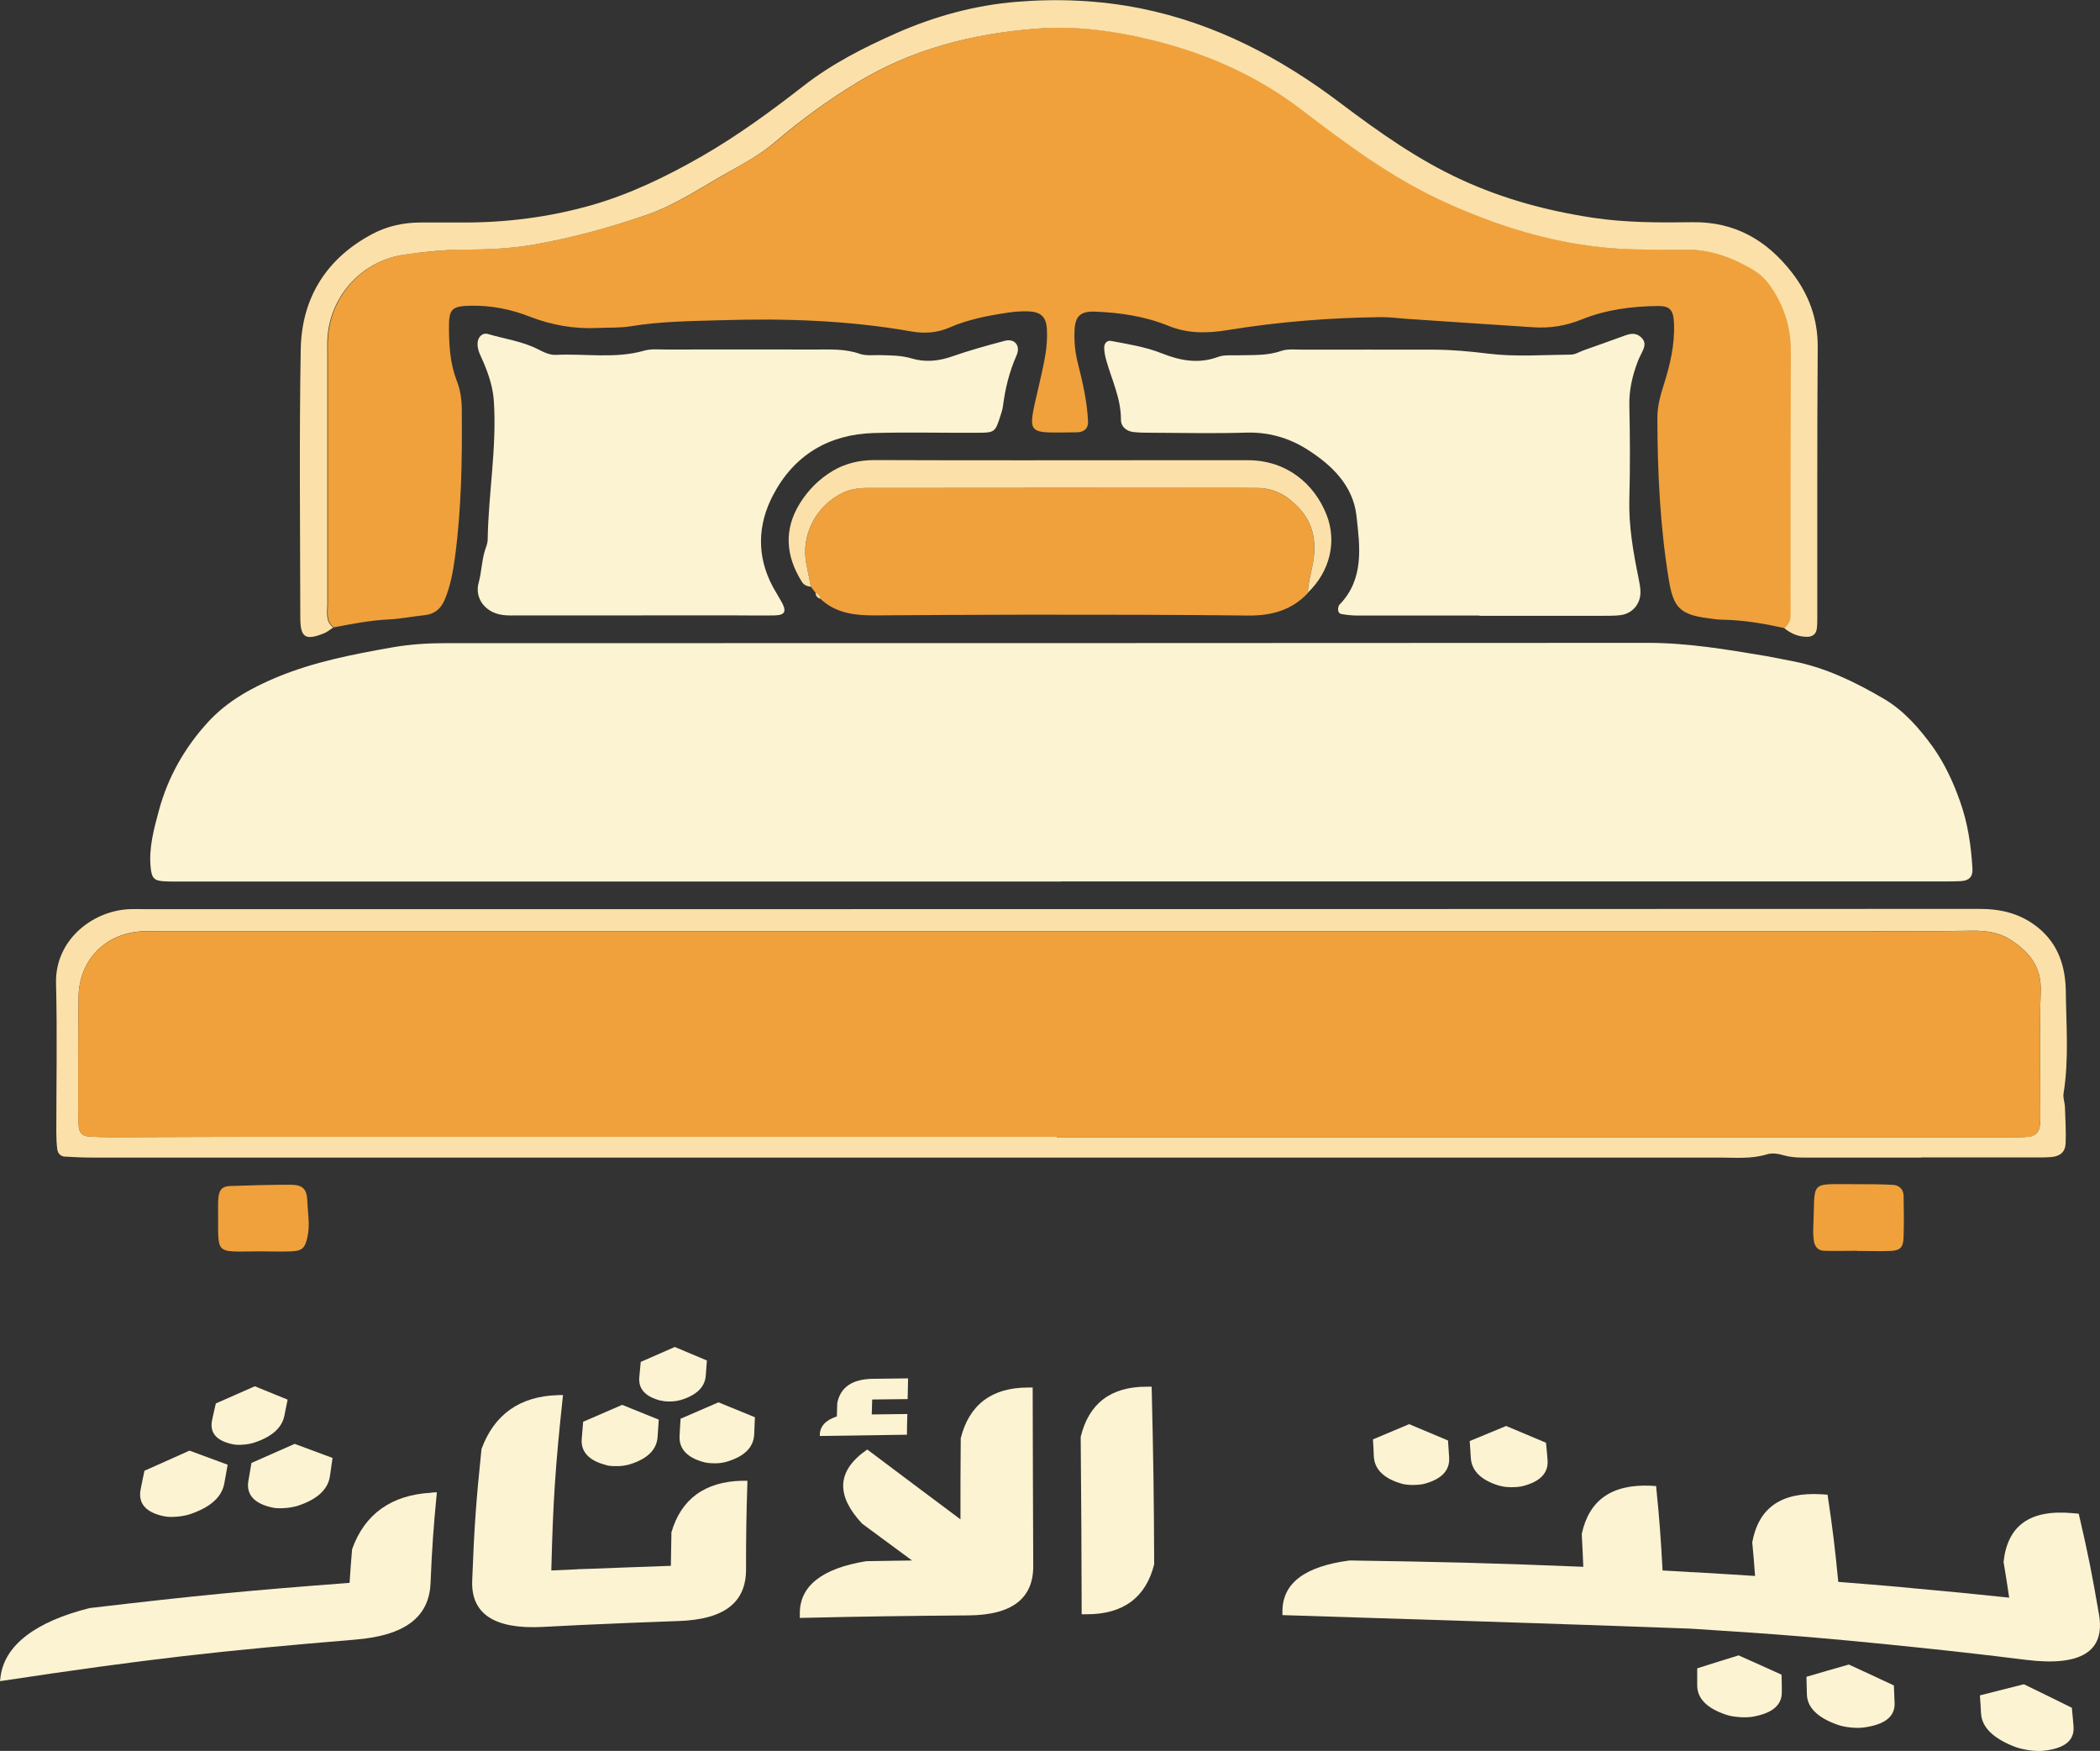 <svg xmlns="http://www.w3.org/2000/svg" id="Layer_2" data-name="Layer 2" viewBox="0 0 149.16 124.33"><rect x="0" y="0" width="149.16" height="124.33" fill="#333333" stroke="none"/><defs><style>      .cls-1 {        fill: #f0a13b;      }      .cls-1, .cls-2, .cls-3 {        stroke-width: 0px;      }      .cls-2 {        fill: #fcf3d2;      }      .cls-3 {        fill: #fbe1a9;      }    </style></defs><g id="Layer_1-2" data-name="Layer 1"><g><path class="cls-2" d="M75.35,62.6c-20.72,0-41.43,0-62.15,0-.52,0-1.05.01-1.57-.02-.7-.04-.86-.25-.93-.99-.14-1.4.24-2.74.59-4.05.64-2.37,1.85-4.49,3.5-6.28,1.34-1.46,3.07-2.42,4.9-3.18,2.61-1.08,5.35-1.61,8.12-2.1,1.31-.23,2.59-.31,3.89-.31,28.45,0,56.91,0,85.36-.02,2.83,0,5.58.47,8.34.93.64.11,1.28.25,1.92.37,2.35.45,4.47,1.49,6.5,2.68,1.41.83,2.52,2.1,3.48,3.43.83,1.17,1.44,2.49,1.92,3.85.55,1.54.79,3.16.88,4.79.03.57-.25.84-.83.87-.59.03-1.18.02-1.77.02-20.72,0-41.43,0-62.15,0h0Z"></path><path class="cls-1" d="M126.74,44.6c-1.41-.31-2.83-.56-4.27-.59-.39,0-.78-.05-1.17-.11-1.94-.26-2.44-.74-2.76-2.69-.63-3.82-.81-7.67-.82-11.54,0-.8.2-1.55.44-2.3.46-1.44.81-2.9.74-4.43-.04-.92-.28-1.22-1.16-1.21-1.84.02-3.67.26-5.38.95-1.13.46-2.26.64-3.45.56-3-.19-6.01-.4-9.01-.6-.59-.04-1.17-.12-1.76-.12-3.67.04-7.32.33-10.94.92-1.46.24-2.84.26-4.23-.31-1.65-.67-3.41-.93-5.18-1-1.07-.04-1.43.33-1.47,1.38-.03.79.05,1.56.25,2.33.34,1.33.64,2.68.71,4.05.03.48-.2.74-.65.8-.06,0-.13.01-.2.01-3.5.02-3.48.31-2.7-3.05.19-.83.39-1.66.53-2.5.09-.58.13-1.17.1-1.76-.04-.9-.44-1.26-1.38-1.28-.46-.01-.92.02-1.37.09-1.43.21-2.84.48-4.17,1.06-.88.38-1.77.44-2.69.28-4.47-.79-8.98-.94-13.5-.8-2.16.06-4.32.08-6.46.43-.77.13-1.57.08-2.35.12-1.66.08-3.25-.2-4.8-.8-1.35-.53-2.76-.81-4.22-.78-1.35.03-1.55.23-1.53,1.65.01,1.25.09,2.49.55,3.67.27.68.36,1.39.36,2.12.03,3.47-.02,6.94-.48,10.39-.14,1.03-.32,2.07-.73,3.04-.28.67-.74,1.04-1.47,1.11-.85.09-1.69.26-2.53.3-1.32.06-2.6.32-3.88.56-.57-.43-.42-1.05-.42-1.63,0-5.9,0-11.8,0-17.7,0-.46-.02-.92.02-1.38.27-3.01,2.57-5.38,5.52-5.78,1.36-.18,2.73-.33,4.1-.34,1.7-.01,3.39-.06,5.08-.37,2.71-.48,5.35-1.22,7.95-2.1,2.13-.73,3.97-2,5.91-3.09,1.14-.64,2.28-1.29,3.29-2.14,1.79-1.53,3.69-2.91,5.71-4.14,3.96-2.42,8.28-3.51,12.83-3.86,2.69-.2,5.36.14,7.98.77,3.92.94,7.55,2.5,10.79,4.98,3.22,2.46,6.48,4.87,10.21,6.58,4.53,2.06,9.2,3.37,14.2,3.36.92,0,1.84.05,2.75.02,1.77-.07,3.34.5,4.85,1.37.52.3.94.68,1.29,1.18.97,1.38,1.48,2.89,1.47,4.59-.02,5.77-.02,11.54-.02,17.31,0,.52,0,1.05,0,1.57,0,.35-.17.62-.44.84Z"></path><path class="cls-3" d="M136.48,82.2c-2.56,0-5.11,0-7.67,0-.72,0-1.43.04-2.15-.17-.36-.11-.81-.17-1.16-.06-1.1.34-2.21.23-3.32.23-38.54,0-77.09,0-115.63,0-.65,0-1.31-.03-1.96-.07-.29-.02-.48-.23-.52-.51-.05-.39-.07-.78-.07-1.17,0-3.54.07-7.08-.02-10.62-.08-3.02,2.48-5.06,5.03-5.26.46-.03.92-.01,1.38-.01,43.39,0,86.79,0,130.18-.02,1.58,0,2.95.33,4.19,1.33,1.46,1.18,1.95,2.8,1.97,4.53.03,2.42.23,4.84-.16,7.25-.05.31.09.64.1.96.03.85.08,1.7.05,2.55-.02.63-.37.94-1,1-.46.04-.92.03-1.37.03-2.62,0-5.24,0-7.87,0h0ZM75.06,80.73v.03c22.55,0,45.1,0,67.65,0,.46,0,.92,0,1.37-.04.43-.04.73-.29.8-.73.04-.26.04-.52.04-.78,0-2.95-.07-5.9.03-8.85.06-1.78-.89-2.83-2.2-3.66-.76-.48-1.69-.62-2.64-.61-2.95.05-5.9.04-8.85.04-39.99,0-79.98,0-119.97,0-.39,0-.79-.02-1.18,0-2.64.14-4.5,2.04-4.53,4.68-.03,2.69-.03,5.38-.03,8.06,0,.39.02.79.05,1.18.04.37.27.61.63.64.59.05,1.18.06,1.77.06,3.08,0,6.16-.03,9.24-.03,19.27,0,38.55,0,57.82,0Z"></path><path class="cls-2" d="M45.61,43.7c-2.88,0-5.77,0-8.65,0-.46,0-.93.03-1.37-.05-1.14-.19-1.9-1.19-1.59-2.28.21-.76.21-1.55.45-2.3.08-.25.19-.5.19-.76.05-3.27.65-6.51.44-9.79-.06-1.01-.37-1.92-.75-2.82-.18-.42-.42-.81-.41-1.3,0-.44.33-.8.74-.68,1.19.35,2.43.51,3.55,1.08.41.21.82.42,1.3.4,2.08-.1,4.19.29,6.25-.3.49-.14,1.04-.08,1.56-.08,3.54,0,7.08-.01,10.62,0,1.04,0,2.08-.06,3.11.3.47.17,1.04.08,1.56.1.72.02,1.42.02,2.13.23.96.29,1.92.2,2.89-.14,1.23-.43,2.49-.78,3.75-1.11.7-.18,1.13.36.82,1.05-.51,1.15-.8,2.34-.96,3.58-.03.26-.12.51-.2.76-.34,1.06-.4,1.14-1.5,1.14-2.49.02-4.98-.05-7.47.02-3.2.09-5.66,1.56-7.15,4.39-1.12,2.12-1.19,4.36-.02,6.54.19.35.4.68.59,1.02.4.7.29.98-.45,1-.92.02-1.84,0-2.75,0-2.23,0-4.46,0-6.69,0Z"></path><path class="cls-2" d="M105.08,43.71c-2.88,0-5.77,0-8.65,0-.39,0-.78-.04-1.16-.11-.2-.04-.26-.25-.21-.47.02-.06.03-.14.07-.18,1.79-1.83,1.46-4.14,1.22-6.31-.24-2.16-1.75-3.62-3.51-4.73-1.28-.81-2.71-1.23-4.28-1.19-2.23.07-4.46.02-6.68.01-.46,0-.92,0-1.37-.05-.51-.06-.9-.39-.89-.89,0-1.49-.64-2.79-1.03-4.16-.09-.31-.16-.63-.16-.95,0-.28.19-.53.49-.47,1.21.23,2.44.42,3.6.88,1.3.52,2.62.77,4.01.25.41-.15.9-.1,1.36-.11,1.04-.03,2.08.05,3.11-.31.47-.16,1.04-.09,1.56-.09,3.08,0,6.16-.01,9.24,0,1.3,0,2.59.12,3.89.28,1.94.24,3.92.09,5.89.07.31,0,.61-.2.92-.31.92-.33,1.85-.65,2.77-.99.45-.17.87-.31,1.28.06.46.41.2.83,0,1.24-.08.18-.18.35-.24.54-.37.98-.6,1.98-.58,3.06.05,2.23.06,4.46,0,6.68-.05,1.91.28,3.76.66,5.62.06.32.13.64.13.97,0,.84-.56,1.51-1.4,1.63-.45.06-.92.04-1.37.05-2.88,0-5.77,0-8.65,0Z"></path><path class="cls-3" d="M126.74,44.6c.27-.22.43-.49.44-.84.01-.52,0-1.05,0-1.57,0-5.77,0-11.54.02-17.31,0-1.7-.5-3.21-1.47-4.59-.35-.5-.77-.88-1.29-1.18-1.5-.87-3.08-1.44-4.85-1.37-.92.03-1.84-.02-2.75-.02-5,.01-9.67-1.3-14.2-3.36-3.74-1.7-6.99-4.12-10.21-6.58-3.24-2.48-6.87-4.04-10.79-4.98-2.62-.63-5.29-.97-7.98-.77-4.55.35-8.88,1.44-12.83,3.86-2.02,1.23-3.92,2.61-5.71,4.14-1.01.86-2.15,1.51-3.29,2.14-1.94,1.08-3.78,2.36-5.91,3.09-2.6.89-5.23,1.62-7.95,2.1-1.69.3-3.38.36-5.08.37-1.38,0-2.74.15-4.1.34-2.95.4-5.25,2.77-5.52,5.78-.04.46-.02.92-.02,1.38,0,5.9,0,11.8,0,17.7,0,.57-.15,1.2.42,1.63-.22.14-.42.32-.65.41-1.32.53-1.68.31-1.69-1.07-.01-6.36-.08-12.71.03-19.07.06-3.68,1.83-6.5,5.12-8.23,1.04-.55,2.21-.8,3.41-.8.92,0,1.83,0,2.75,0,3.22.03,6.39-.37,9.48-1.26,2.71-.79,5.24-2.02,7.69-3.42,2.56-1.47,4.94-3.21,7.25-5.01,2.04-1.59,4.31-2.74,6.64-3.77,2.7-1.19,5.56-1.97,8.5-2.21,2.93-.24,5.86-.12,8.79.46,5.33,1.07,9.96,3.51,14.23,6.74,2.72,2.05,5.5,4.02,8.6,5.44,2.98,1.37,6.11,2.21,9.37,2.7,2.36.35,4.69.34,7.04.31,3.01-.04,5.28,1.29,7.06,3.59,1.19,1.54,1.83,3.26,1.82,5.27-.05,6.42-.02,12.84-.03,19.26,0,.26,0,.53-.04.78-.06.38-.34.55-.7.54-.61,0-1.14-.23-1.61-.62Z"></path><path class="cls-1" d="M92.9,42.11c-1.16,1.23-2.6,1.62-4.26,1.6-5.24-.06-10.48-.06-15.72-.06-3.6,0-7.2.03-10.81.05-1.4,0-2.75-.15-3.84-1.18-.03-.21-.13-.36-.34-.42-.11-.15-.22-.29-.34-.44-.1-.51-.19-1.02-.3-1.53-.45-2.09.67-4.26,2.61-5.16.82-.38,1.66-.32,2.5-.32,8.56,0,17.13,0,25.69-.01.39,0,.78.01,1.18.01,1.19,0,2.12.52,2.93,1.35,1.17,1.21,1.32,2.65,1.02,4.19-.13.64-.33,1.26-.32,1.92Z"></path><path class="cls-3" d="M92.9,42.11c0-.66.2-1.28.32-1.92.31-1.53.16-2.98-1.02-4.19-.81-.84-1.74-1.36-2.93-1.35-.39,0-.78-.01-1.18-.01-8.56,0-17.13,0-25.69.01-.84,0-1.68-.06-2.5.32-1.94.9-3.07,3.07-2.61,5.16.11.51.2,1.02.3,1.53-.28-.02-.51-.13-.65-.37-1.13-1.82-1.28-3.68-.13-5.54.59-.95,1.37-1.74,2.35-2.32.92-.54,1.9-.76,2.99-.76,7.07.03,14.13.01,21.2.01,1.77,0,3.53,0,5.3,0,2.74.01,4.71,1.67,5.58,3.89.74,1.9.23,4.02-1.34,5.52Z"></path><path class="cls-1" d="M131.93,88.82c-.78,0-1.57.02-2.35,0-.46-.01-.7-.31-.75-.75-.03-.26-.05-.52-.04-.78.17-3.59-.42-3.18,3.13-3.2.85,0,1.7,0,2.55.05.43.03.73.32.74.77.02.98.03,1.96,0,2.94-.02.73-.24.95-.93.98-.78.03-1.57,0-2.35,0,0,0,0,0,0,0Z"></path><path class="cls-1" d="M18.53,88.86c-3.46,0-2.99.39-3.04-3.19,0-.19,0-.39.02-.58.05-.6.27-.85.83-.87,1.43-.05,2.86-.09,4.28-.09.88,0,1.18.29,1.21,1.17.03.84.2,1.68.01,2.53-.17.79-.37,1-1.15,1.03-.71.03-1.43,0-2.14,0Z"></path><path class="cls-3" d="M57.93,42.1c.21.06.32.21.34.42-.21-.06-.33-.19-.34-.42Z"></path><path class="cls-1" d="M75.06,80.73c-19.27,0-38.55,0-57.82,0-3.08,0-6.16.02-9.24.03-.59,0-1.18-.01-1.77-.06-.36-.03-.59-.27-.63-.64-.04-.39-.05-.78-.05-1.18,0-2.69,0-5.38.03-8.06.03-2.64,1.89-4.54,4.53-4.68.39-.02.79,0,1.18,0,39.99,0,79.98,0,119.97,0,2.95,0,5.9,0,8.85-.04.95-.02,1.88.13,2.64.61,1.31.82,2.26,1.88,2.2,3.66-.1,2.95-.03,5.9-.03,8.85,0,.26,0,.53-.04.78-.07.44-.36.69-.8.73-.46.04-.92.04-1.37.04-22.55,0-45.1,0-67.65,0v-.03Z"></path></g><g><path class="cls-2" d="M30.63,106c-2.81.15-4.73,1.5-5.62,4.01-.08.96-.12,1.44-.18,2.39-7.14.54-10.82.89-18.46,1.79-3.84.96-6.04,2.63-6.33,4.87-.02.13-.02.19-.04.32,10.6-1.6,15.64-2.15,25.24-2.95,3.52-.29,5.23-1.59,5.34-3.99.11-2.58.2-3.87.45-6.47-.16,0-.24.01-.4.02Z"></path><path class="cls-2" d="M12.58,107.7c.31-.03.61-.08.9-.17,1.48-.5,2.29-1.23,2.46-2.23.09-.52.14-.77.23-1.29-1.09-.4-1.63-.6-2.71-1-1.27.57-1.91.85-3.2,1.43-.11.53-.17.79-.27,1.32-.2,1.01.38,1.66,1.71,1.92.23.04.52.05.87.02Z"></path><path class="cls-2" d="M17.22,102.59c.32-.02.59-.07.81-.14,1.26-.41,1.99-1.04,2.17-1.92.09-.46.13-.68.23-1.14-.94-.38-1.4-.57-2.33-.95-1.1.48-1.65.73-2.77,1.22-.11.46-.16.7-.26,1.16-.2.9.28,1.48,1.42,1.73.22.05.47.06.74.04Z"></path><path class="cls-2" d="M17.86,103.89c-.09.51-.13.77-.22,1.28-.16.98.44,1.62,1.74,1.89.22.05.51.05.85.03.3-.02.59-.07.88-.15,1.43-.46,2.2-1.18,2.33-2.15.07-.5.11-.75.18-1.26-1.08-.4-1.62-.6-2.69-1-1.22.54-1.84.81-3.08,1.36Z"></path><path class="cls-2" d="M47.69,108.88c-.02.92-.03,1.39-.04,2.31-2.4.08-3.73.14-5.96.22,0,0,0,0,0,0-.12,0-.22,0-.33.01-.14,0-.28.01-.43.02,0,0,0,0,0,0-.58.03-1.05.05-1.77.08.12-4.95.29-7.45.83-12.46-.15,0-.23,0-.38.01-2.67.08-4.51,1.36-5.41,3.83-.39,3.76-.52,5.63-.66,9.35-.09,2.39,1.64,3.45,4.98,3.28,1.13-.06,1.77-.09,2.78-.14,2.68-.12,4.16-.18,6.91-.28,3.23-.11,4.78-1.31,4.78-3.66,0-2.51.02-3.77.1-6.3-.15,0-.23,0-.38,0-2.64.06-4.35,1.3-5.03,3.7Z"></path><path class="cls-2" d="M46.92,99.45c.21.05.44.08.69.07.29,0,.53-.05.73-.1,1.12-.34,1.73-.91,1.79-1.74.03-.43.05-.64.08-1.07-.91-.38-1.37-.58-2.28-.96-.96.42-1.45.63-2.42,1.06-.04.43-.06.65-.1,1.08-.08.84.43,1.39,1.51,1.67Z"></path><path class="cls-2" d="M48.34,100.77c-.03.48-.05.72-.07,1.2-.05.92.55,1.56,1.77,1.87.21.05.47.07.78.07.27,0,.53-.04.79-.11,1.28-.38,1.92-1.03,1.96-1.96.02-.48.03-.72.05-1.2-1.04-.42-1.55-.63-2.59-1.06-1.08.47-1.62.7-2.7,1.17Z"></path><path class="cls-2" d="M43.08,104.05c.21.05.48.07.8.06.28,0,.55-.05.8-.11,1.3-.39,1.97-1.05,2.03-1.98.03-.48.05-.72.08-1.21-1.04-.42-1.56-.63-2.6-1.05-1.1.48-1.66.72-2.77,1.2-.04.49-.06.73-.1,1.21-.08.93.53,1.57,1.76,1.87Z"></path><path class="cls-2" d="M64.44,100.41c-1.01.01-1.51.02-2.52.03.01-.42.02-.64.03-1.06,1.01-.01,1.51-.02,2.52-.03.01-.59.02-.88.03-1.47-1,.01-1.5.02-2.51.03-1.45.02-2.29.59-2.52,1.72-.01.38-.02.57-.03.95-.79.26-1.19.69-1.21,1.3,0,.03,0,.05,0,.09,2.49-.04,3.72-.06,6.19-.09,0-.59.01-.88.03-1.47Z"></path><path class="cls-2" d="M68.24,102.12c-.02,2.31-.02,3.46-.02,5.77-2.66-1.99-3.99-2.98-6.62-4.96-1.12.77-1.69,1.61-1.71,2.54-.01.85.44,1.76,1.35,2.73,1.41,1.04,2.12,1.56,3.54,2.61-1.3.02-1.95.03-3.25.05-3.15.51-4.75,1.77-4.72,3.75,0,.11,0,.17,0,.28,4.86-.11,7.25-.14,12.01-.18,3.06-.03,4.58-1.2,4.57-3.51-.02-5.07-.03-7.6-.04-12.67-.15,0-.22,0-.36,0-2.56.01-4.15,1.22-4.75,3.6Z"></path><path class="cls-2" d="M81.44,98.47c-2.55,0-4.1,1.19-4.68,3.56.04,5.04.06,7.56.07,12.6.15,0,.22,0,.37,0,2.58,0,4.19-1.19,4.78-3.55-.02-5.04-.06-7.56-.18-12.61-.15,0-.22,0-.36,0Z"></path><path class="cls-2" d="M106.51,105.5c.22.07.49.1.81.11.28,0,.55-.02.8-.07,1.28-.32,1.88-.94,1.8-1.88-.04-.48-.06-.73-.11-1.21-1.14-.48-1.71-.72-2.83-1.19-1.03.43-1.55.64-2.59,1.07.04.48.05.72.08,1.2.06.92.74,1.59,2.02,1.97Z"></path><path class="cls-2" d="M99.53,105.35c.21.06.48.1.8.1.27,0,.54-.02.79-.07,1.26-.33,1.87-.95,1.81-1.89-.03-.48-.05-.72-.08-1.2-1.11-.47-1.66-.7-2.76-1.16-1.03.43-1.54.65-2.57,1.08.03.48.04.72.06,1.2.04.91.7,1.58,1.96,1.94Z"></path><path class="cls-2" d="M134.51,119.68c-1.29-.6-1.92-.9-3.19-1.48-1.21.34-1.81.52-3.01.87.01.49.02.74.03,1.23.02.94.74,1.67,2.19,2.18.25.09.56.15.92.19.32.03.63.04.93,0,1.49-.2,2.23-.77,2.19-1.74-.02-.5-.03-.75-.05-1.25Z"></path><path class="cls-2" d="M126.54,118.92c-1.23-.56-1.84-.83-3.05-1.37-1.18.36-1.77.55-2.94.92,0,.49,0,.73,0,1.21,0,.92.68,1.63,2.07,2.09.24.08.54.13.89.16.31.03.61.02.89-.01,1.44-.23,2.17-.81,2.16-1.76,0-.49,0-.74-.02-1.23Z"></path><path class="cls-2" d="M136.03,116.97c2.97.31,4.67.5,7.9.9,3.81.47,5.62-.56,5.16-3.22-.49-2.85-.77-4.29-1.44-7.16-.18-.02-.26-.02-.44-.04-3.07-.28-4.62.91-4.9,3.46.17,1.02.25,1.52.4,2.54-2.73-.29-4.24-.43-6.64-.65,0,0,0,0,0,0-.14-.01-.26-.02-.4-.04-.18-.02-.35-.03-.54-.05,0,0,0,0,0,0-1.64-.14-2.71-.24-4.56-.38-.24-2.47-.39-3.71-.76-6.19-.17-.01-.25-.02-.42-.03-2.9-.18-4.48.98-4.93,3.41.09.96.13,1.43.2,2.39-1.66-.11-2.6-.16-4.04-.25,0,0,0,0,0,0-.15,0-.27-.02-.41-.02-.11,0-.22-.01-.34-.02,0,0,0,0,0,0-.58-.03-1.05-.06-1.78-.1-.13-2.39-.22-3.6-.46-6-.16,0-.24,0-.4-.02-2.79-.11-4.37,1.05-4.88,3.43.05.93.07,1.4.11,2.33-6.82-.28-10.11-.35-16.6-.45-3.2.42-4.76,1.62-4.77,3.6,0,.11,0,.17,0,.28,9.65.31,19.31.6,28.96.96,0,0,0,0,0,0,6.21.39,9.51.65,15.98,1.32Z"></path><path class="cls-2" d="M147.28,122.59c-.04-.53-.07-.79-.12-1.32-1.38-.68-2.06-1.02-3.41-1.67-1.25.32-1.87.47-3.12.79.04.51.05.77.08,1.28.06.98.85,1.77,2.4,2.37.26.1.59.18.98.24.34.05.66.07.97.05,1.55-.14,2.3-.71,2.22-1.74Z"></path></g></g></svg>